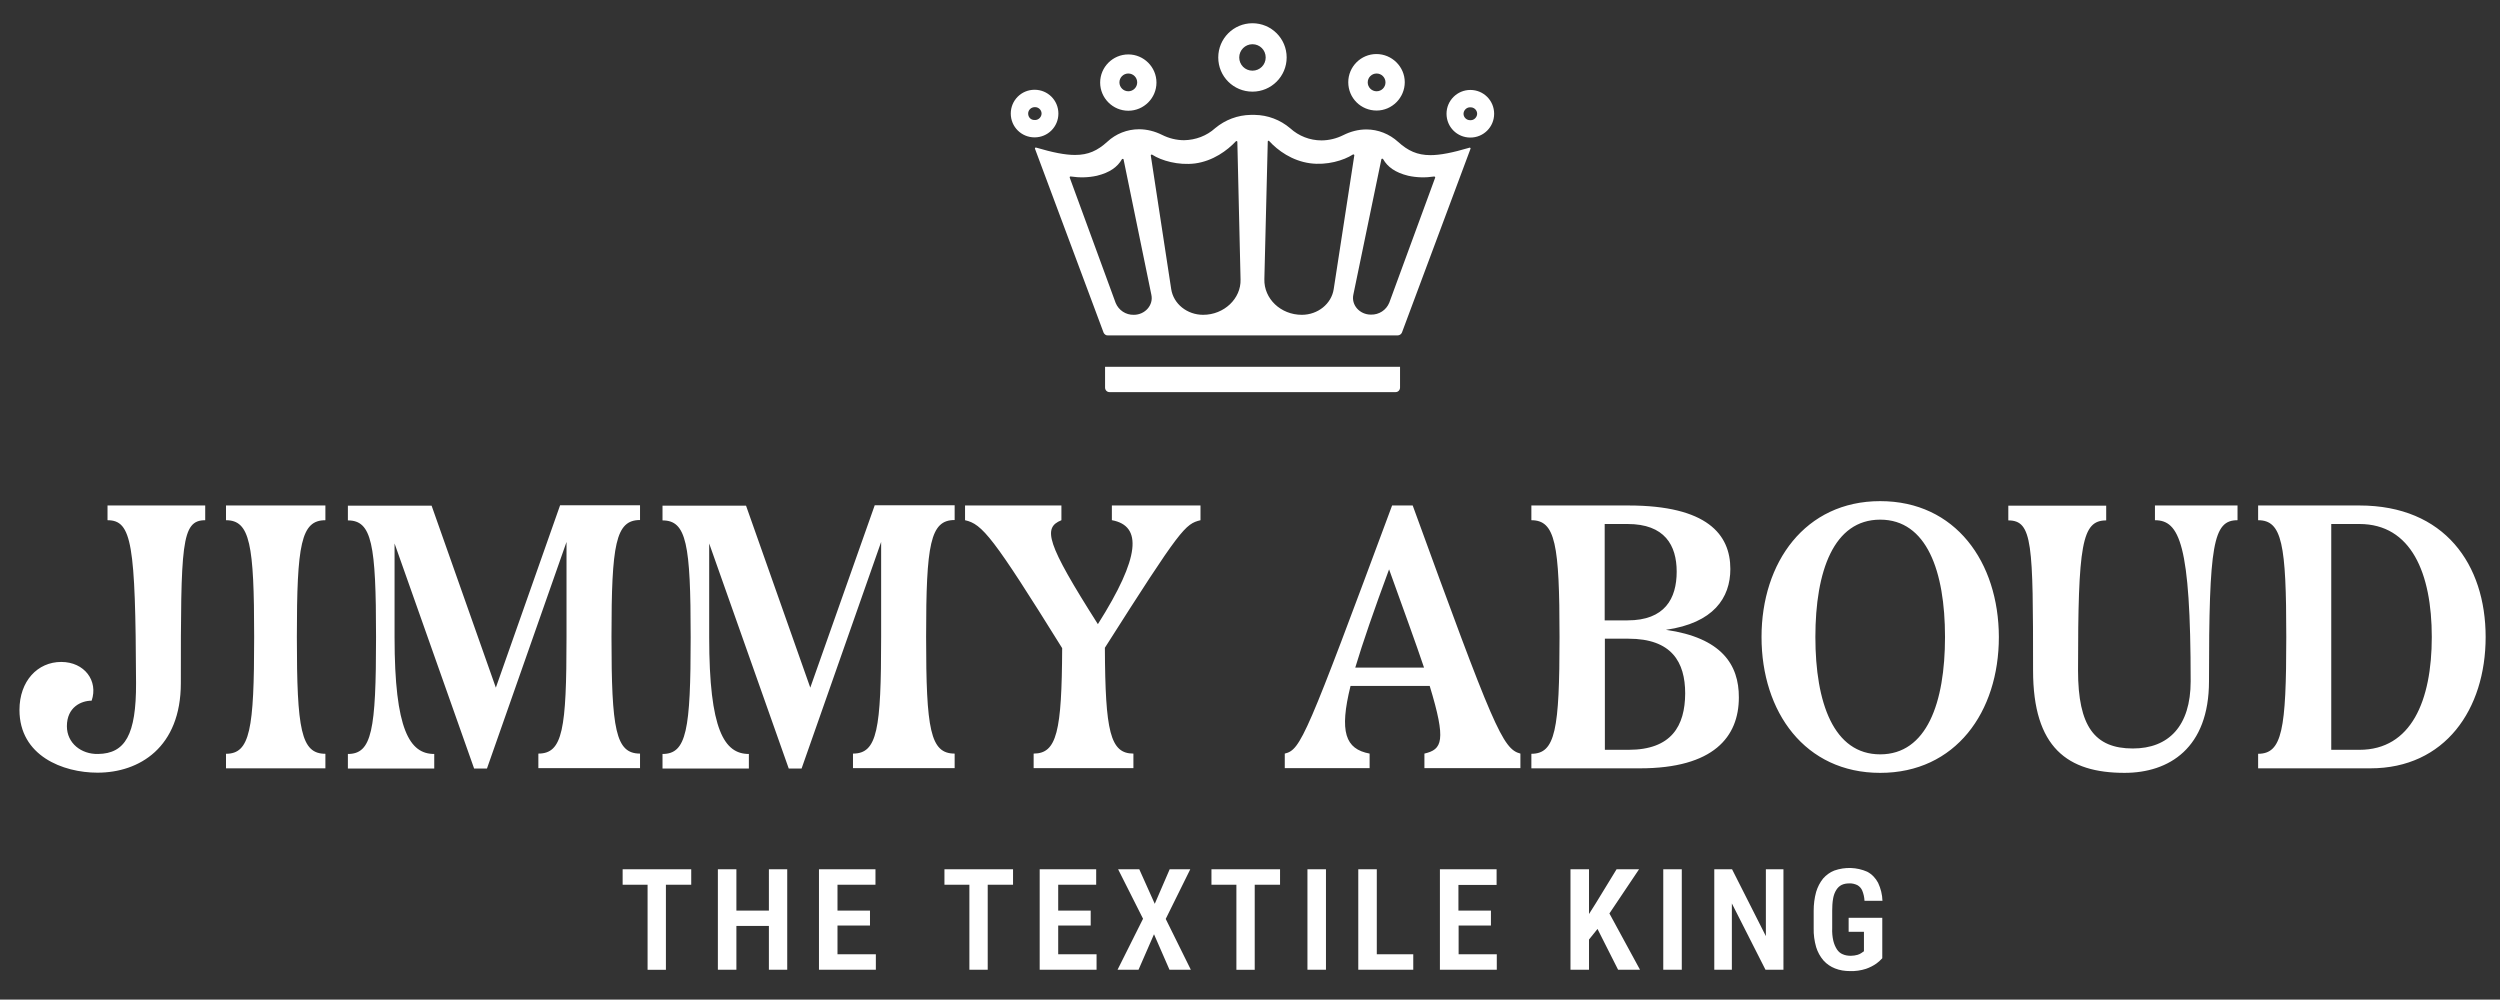 <svg xmlns="http://www.w3.org/2000/svg" xmlns:xlink="http://www.w3.org/1999/xlink" id="Layer_1" x="0px" y="0px" viewBox="0 0 1323 529" style="enable-background:new 0 0 1323 529;" xml:space="preserve"><rect x="0" y="0" width="1323" height="529" fill="#333333" stroke="none"/><style type="text/css">	.st0{fill:#FFFFFF;}</style><path class="st0" d="M428.8,363.9l-34-96.3h-44.2v7.8c12.7,0,14.9,12.5,14.9,61.8s-2.2,61.8-14.9,61.8v7.7h45.7v-7.7 c-12.9,0-21-12.5-21-61.8v-49.6l42.1,119.1h6.8l42.1-119.9V337c0,49-2,61.8-14.9,61.8v7.7h53.8v-7.7c-12.9,0-15.1-12.7-15.1-61.8 s2.2-61.8,15.1-61.8v-7.8h-42.3L428.8,363.9z M588.5,275.3c15.9,3,15.1,19.3-7.5,55c-27.4-43.1-29.2-51-19.3-55v-7.8h-51v7.8 c9.1,2,14.7,8.7,51.4,67.7c-0.2,44.1-2.8,55.8-15.1,55.8v7.7h52.8v-7.7c-12.3,0-14.9-11.7-15.1-56c40.3-63.4,42.5-65.5,50.6-67.5 v-7.8h-46.9V275.3z M262.4,363.9l-34-96.3h-44.3v7.8c12.7,0,14.9,12.5,14.9,61.8s-2.2,61.8-14.9,61.8v7.7h45.7v-7.7 c-12.9,0-21-12.5-21-61.8v-49.6l42.1,119.1h6.8l42.1-119.9V337c0,49-2,61.8-14.9,61.8v7.7h53.8v-7.7c-12.9,0-15.1-12.7-15.1-61.8 s2.2-61.8,15.1-61.8v-7.8h-42.3L262.4,363.9z M119.6,275.3c12.7,0,14.9,12.7,14.9,61.8s-2.2,61.8-14.9,61.8v7.7h52.6v-7.7 c-12.9,0-15.1-12.7-15.1-61.8s2.2-61.8,15.1-61.8v-7.8h-52.6V275.3z M1248.6,267.5h-53.6v7.8c12.7,0,14.9,12.7,14.9,61.8 s-2.2,61.8-14.9,61.8v7.7h59.4c39.5,0,61-31.2,61-69.5S1293.8,267.5,1248.6,267.5z M1248.6,396.8h-14.9V277.3h14.9 c27.4,0,38.3,26,38.3,59.8S1276,396.8,1248.6,396.8z M995,265.2c-39.7,0-62.8,32.4-62.8,71.9c0,39.7,23,71.9,62.8,71.9 c39.9,0,62.8-32.2,62.8-71.9C1057.7,297.5,1034.9,265.2,995,265.2z M995,399.2c-24.6,0-34.3-27.2-34.3-62.1s9.7-62.1,34.3-62.1 s34.3,27.2,34.3,62.1S1019.6,399.2,995,399.2L995,399.2z M1140.4,275.3c12.9,0,18.9,12.5,18.9,85.2c0,23.8-11.7,35.6-30.6,35.6 c-20.2,0-29-11.7-29-41.3c0-66.9,2-79.4,14.9-79.4v-7.8h-51.8v7.8c12.9,0,13.1,12.5,13.1,79.4c0,40.9,18.3,54.2,48.4,54.2 c23.6,0,44.7-13.1,44.7-48.5c0-72.7,2.2-85.2,15.1-85.2v-7.8h-43.7L1140.4,275.3z M747.6,267.5h-10.9 c-45.5,122.5-48.3,129.3-56.8,131.3v7.7h44.9v-7.7c-12.9-2.4-16.1-11.5-10.1-35.8h41.9c8.9,29.2,6.6,33.6-2.8,35.8v7.7h50.8v-7.7 C795.2,396.4,790.4,385.1,747.6,267.5L747.6,267.5z M717.2,353.3c4-13.3,9.9-30.4,17.9-52c7.9,22,14.1,38.9,18.5,52H717.2z  M881.6,333.3c25.2-3.6,34.1-16.9,34.1-32.2c0-18.3-12.3-33.6-54-33.6h-51.3v7.8c12.7,0,14.9,12.7,14.9,61.8s-2.2,61.8-14.9,61.8 v7.7h57.4c39.1,0,52.4-16.7,52.4-37.5C920.3,351.7,911,337.5,881.6,333.3L881.6,333.3z M849.2,277.3h12.1c19.7,0,26,11.3,26,25.2 c0,14.3-6.3,25.8-26,25.8h-12.1L849.2,277.3z M861.8,396.8h-12.5V338h12.5c22.8,0,30,12.3,30,29 C891.7,384.1,884.6,396.8,861.8,396.8L861.8,396.8z M56.9,267.5v7.8c12.9,0,14.8,12.5,15.1,86.2c0.1,27.4-5.8,37.3-20.1,37.5 c-8.9,0.2-16.5-5.7-16.5-14.7c0-10.1,7.6-13.5,13.1-13.5c3.6-10.5-3.8-20.5-16.1-20.5c-12.5,0-22.1,10.1-22.1,25.4 c0,24.3,23,33.2,41.3,33.2c22.1,0,44.1-13.3,44.1-47.4c0-73.7,0.2-86.2,12.9-86.2v-7.8H56.9z"></path><path class="st0" d="M560,489.8h17.2v-7.9H560v-13.7h20.1V460h-29.9v53.2h30.1v-8.2H560V489.8z M654.3,460h-13.2v8.2h13.2v45h9.7 v-45h13.4V460H654.3L654.3,460z M513,460h-13.2v8.2H513v45h9.7v-45h13.4V460H513z M629.9,460H619l-7.9,18.3l-8.2-18.3h-11.2 l13.2,26.2l-13.5,27h11.1l8.2-18.8l8.2,18.8h11.3l-13.3-26.9L629.9,460z M342.7,460h-13.2v8.2h13.2v45h9.7v-45h13.4V460H342.7z  M443.2,489.8h17.2v-7.9h-17.2v-13.7h20.1V460h-29.9v53.2h30.1v-8.2h-20.3V489.8z M406.9,481.9h-17.2V460h-9.8v53.2h9.8V490h17.2 v23.2h9.7V460h-9.7V481.9z M880.2,513.2h9.8V460h-9.8V513.2z M934.5,495.4L916.6,460h-9.4v53.2h9.3v-35.1l17.8,35.1h9.5V460h-9.3 V495.4z M978.3,485.6v7.5h8.1v10.3l-1.3,0.9c-0.6,0.4-1.3,0.8-2.1,1c-1.1,0.3-2.3,0.5-3.5,0.5c-1.5,0-3-0.2-4.3-0.8 c-1.3-0.5-2.3-1.4-3.1-2.6c-0.9-1.4-1.5-2.9-1.9-4.5c-0.5-2.2-0.7-4.4-0.6-6.7V482c0-2.2,0.1-4.4,0.5-6.6c0.3-1.6,0.8-3.1,1.7-4.5 c0.7-1.1,1.6-2,2.8-2.6c1.3-0.6,2.6-0.8,4-0.8c1.5-0.1,3,0.3,4.3,0.9c1.2,0.7,2.1,1.7,2.6,2.9c0.7,1.7,1.1,3.5,1.2,5.4h9.5 c-0.1-3.3-0.9-6.5-2.3-9.5c-1.3-2.5-3.3-4.6-5.8-5.9c-5.5-2.4-11.7-2.6-17.4-0.6c-2.3,0.9-4.3,2.4-5.9,4.2c-1.7,2.1-2.9,4.5-3.7,7.1 c-0.9,3.3-1.3,6.6-1.3,10v9.2c-0.1,3.4,0.4,6.8,1.3,10c0.8,2.6,2.1,5,3.9,7.1c1.7,1.9,3.8,3.3,6.1,4.2c2.5,1,5.2,1.4,7.9,1.4 c2.9,0.1,5.7-0.3,8.5-1.2c2-0.7,3.8-1.6,5.5-2.8c1.1-0.8,2.2-1.8,3.1-2.8v-21.4H978.3z M867.4,460h-11.9l-11,18l-3.6,5.7V460h-9.8 v53.2h9.8v-16l4.5-5.6l10.9,21.6h11.6l-16.2-29.8L867.4,460z M728.6,460h-9.8v53.2h29.1v-8.2h-19.3L728.6,460z M691.9,513.2h9.8V460 h-9.8V513.2z M771.9,489.8H789v-7.9h-17.2v-13.6H792V460h-30v53.2h30.1v-8.2h-20.2L771.9,489.8z"></path><path class="st0" d="M778.1,47.6c-6.9,0-12.6,5.6-12.6,12.6s5.6,12.6,12.6,12.6s12.6-5.6,12.6-12.6 C790.7,53.2,785.1,47.6,778.1,47.6z M778.1,63.6c-1.9,0.1-3.5-1.4-3.6-3.2s1.4-3.5,3.2-3.6c0.1,0,0.2,0,0.4,0 c1.9-0.1,3.5,1.4,3.6,3.2s-1.4,3.5-3.2,3.6C778.4,63.6,778.3,63.6,778.1,63.6z M728.5,58.5c8.2,0,14.9-6.8,14.9-15 c0-8.2-6.8-14.9-15-14.9c-8.2,0-14.9,6.7-14.9,14.9C713.5,51.9,720.2,58.5,728.5,58.5L728.5,58.5z M728.5,38.9 c2.6,0,4.7,2.1,4.7,4.7s-2.1,4.7-4.7,4.7s-4.7-2.1-4.7-4.7C723.8,41,725.9,38.9,728.5,38.9L728.5,38.9z M662.8,48.5 c10,0,18.1-8.1,18.1-18.1s-8.1-18.1-18.1-18.1c-10,0-18.1,8.1-18.1,18.1c0,0,0,0,0,0C644.7,40.5,652.8,48.5,662.8,48.5L662.8,48.5z  M662.8,23.4c3.9,0,7,3.1,7,7s-3.1,7-7,7s-7-3.1-7-7C655.8,26.6,658.9,23.4,662.8,23.4L662.8,23.4z M584.8,194.1v11 c0,1.3,1,2.4,2.3,2.4h151.5c1.3,0,2.3-1.1,2.3-2.4c0,0,0,0,0,0v-11H584.8L584.8,194.1z M560.1,60.1c0-7-5.6-12.6-12.6-12.6 s-12.6,5.6-12.6,12.6c0,7,5.6,12.6,12.6,12.6c0,0,0,0,0,0C554.5,72.7,560.1,67.1,560.1,60.1L560.1,60.1z M544.1,60.1 c0-1.9,1.6-3.4,3.5-3.4c1.9-0.1,3.5,1.4,3.6,3.2s-1.4,3.5-3.2,3.6c-0.1,0-0.2,0-0.4,0C545.6,63.6,544.1,62.1,544.1,60.1L544.1,60.1z  M597.1,58.6c8.2,0,14.9-6.7,14.9-14.9s-6.7-14.9-14.9-14.9s-14.9,6.7-14.9,14.9C582.2,51.9,588.9,58.6,597.1,58.6L597.1,58.6z  M597.1,38.9c2.6,0,4.7,2.1,4.7,4.7c0,2.6-2.1,4.7-4.7,4.7c-2.6,0-4.7-2.1-4.7-4.7C592.4,41,594.5,38.9,597.1,38.9z M777.5,78.2 c-8.8,2.6-15.3,3.9-20.5,3.9c-7,0-11.9-2.3-17.1-7c-4.6-4.2-10.6-6.6-16.8-6.6c-4.3,0-8.4,1.1-12.2,3c-3.6,1.8-7.6,2.8-11.6,2.8 c-6.1,0-12-2.3-16.5-6.4c-5.3-4.5-11.9-7-18.8-7.1h-2.1c-6.9,0.1-13.5,2.6-18.8,7c-4.5,4.1-10.4,6.3-16.5,6.4c-4,0-8-1-11.6-2.8 c-3.8-1.9-8-3-12.2-3c-6.3,0-12.3,2.4-16.8,6.6c-5.2,4.7-10,7-17.1,7c-5.3,0-11.8-1.3-20.6-3.9c-0.2-0.1-0.5,0-0.6,0.3 c0,0.1,0,0.2,0,0.3l36.3,97.3c0.4,0.9,1.3,1.6,2.3,1.5h153.3c1,0,1.9-0.6,2.3-1.5l36.3-97.3c0.1-0.3-0.1-0.5-0.4-0.6 C777.6,78.2,777.5,78.2,777.5,78.2L777.5,78.2z M600,166.6c-4.2,0.1-8-2.4-9.6-6.3L566.1,94c-0.1-0.3,0-0.5,0.3-0.6 c0.1,0,0.2,0,0.3,0c4.6,0.7,9.3,0.6,13.8-0.4c6.9-1.7,10.9-4.7,13.2-8.7c0.1-0.2,0.5-0.3,0.7-0.2c0.1,0.1,0.2,0.2,0.2,0.3l14.7,71.6 C610.5,161.4,606,166.6,600,166.6z M636.7,166.6c-8.5,0-15.7-5.8-16.9-13.6l-10.8-70.7c0-0.3,0.2-0.5,0.5-0.5c0.1,0,0.2,0,0.3,0.1 c4.8,3.1,13.7,5.7,22.6,4.6c9.6-1.3,17.1-6.9,21.6-11.7c0.2-0.2,0.5-0.2,0.7,0c0.1,0.1,0.1,0.2,0.1,0.3l1.7,72.8 C656.8,158,647.8,166.6,636.7,166.6L636.7,166.6z M688.9,166.6c-11.1,0-20.1-8.5-19.8-18.9l1.8-72.8c0-0.3,0.3-0.5,0.5-0.4 c0.1,0,0.2,0.1,0.3,0.2c4.5,4.9,12,10.4,21.6,11.7c8.9,1.2,17.8-1.5,22.6-4.6c0.2-0.2,0.5-0.1,0.7,0.1c0.1,0.1,0.1,0.2,0.1,0.3 L705.8,153C704.6,160.8,697.4,166.6,688.9,166.6L688.9,166.6z M759.5,94l-24.3,66.2c-1.6,3.9-5.4,6.4-9.7,6.3 c-6,0-10.5-5.1-9.3-10.6L731,84.4c0-0.3,0.3-0.5,0.6-0.4c0.2,0,0.3,0.1,0.4,0.3c2.3,4,6.3,7,13.2,8.7c4.5,1,9.2,1.1,13.8,0.4 c0.3,0,0.5,0.2,0.5,0.5C759.6,93.9,759.6,93.9,759.5,94z"></path></svg>